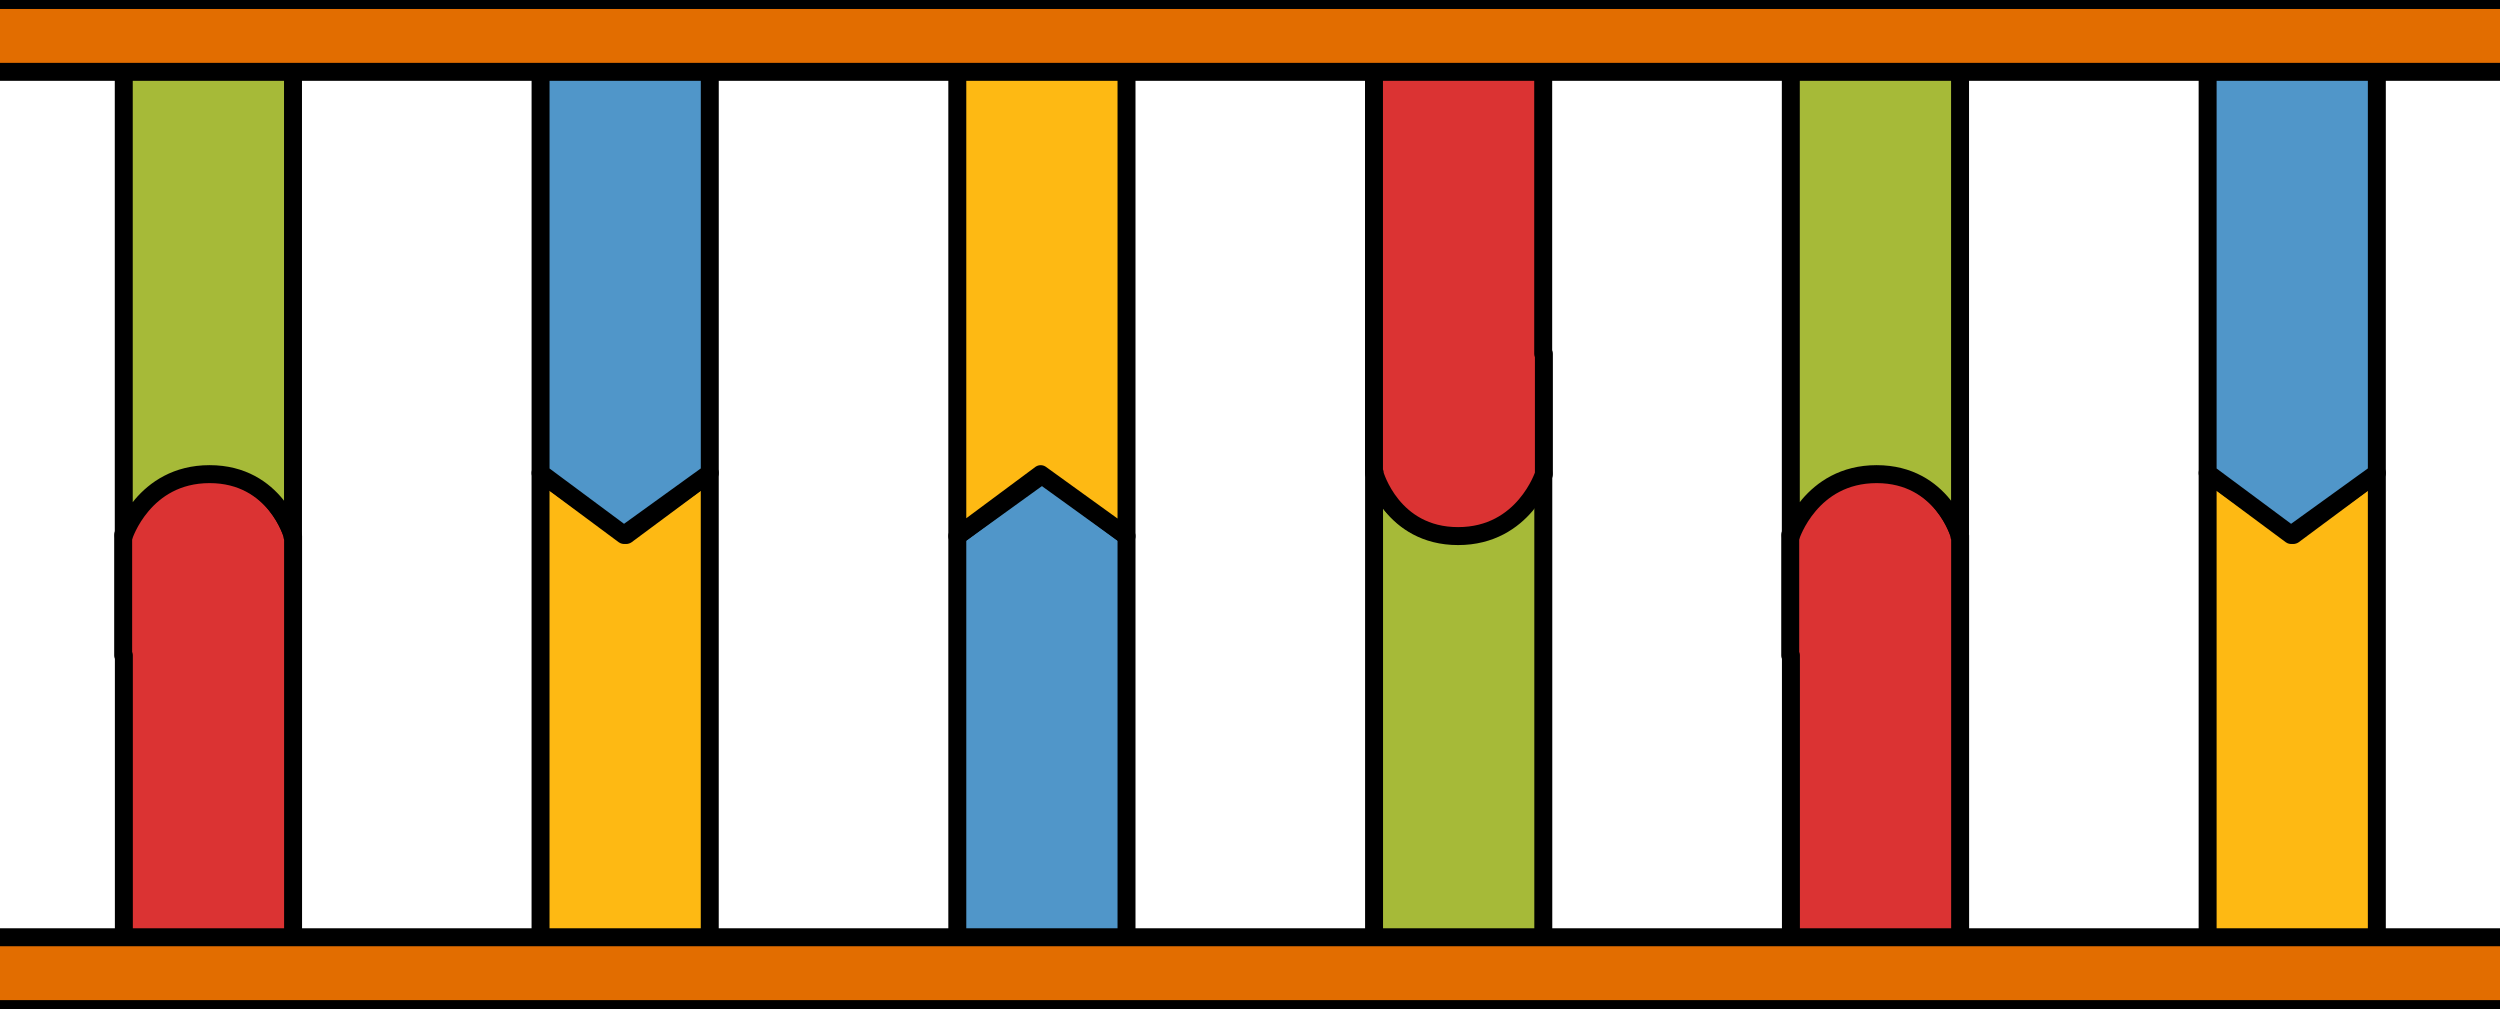 <?xml version="1.0" encoding="utf-8"?>
<!-- Generator: Adobe Illustrator 16.0.0, SVG Export Plug-In . SVG Version: 6.00 Build 0)  -->
<!DOCTYPE svg PUBLIC "-//W3C//DTD SVG 1.1//EN" "http://www.w3.org/Graphics/SVG/1.1/DTD/svg11.dtd">
<svg version="1.1" id="Layer_1" xmlns="http://www.w3.org/2000/svg" xmlns:xlink="http://www.w3.org/1999/xlink" x="0px" y="0px"
	 width="104.395px" height="42.138px" viewBox="0 0 104.395 42.138" enable-background="new 0 0 104.395 42.138"
	 xml:space="preserve">
<g>
	<g>
		<g>
			<g>
				<g>
					
						<path fill="#DB3333" stroke="#000000" stroke-width="0.75" stroke-linecap="round" stroke-linejoin="round" stroke-miterlimit="10" d="
						M12.207,22.385v-0.047c0,0-0.721-2.586-3.48-2.586s-3.584,2.586-3.584,2.586v5.029h0.029c0,6.833,0-0.107,0,12.531
						c2.209,0.926,5.299,0.926,7.066,0c0-14.807,0-2.707,0-17.514H12.207z"/>
				</g>
				<g>
					
						<path fill="#FEB913" stroke="#000000" stroke-width="0.75" stroke-linecap="round" stroke-linejoin="round" stroke-miterlimit="10" d="
						M22.572,19.752l3.584,2.586l3.482-2.586c0,14.838,0,5.31,0,20.147c-2.209,0.926-5.299,0.926-7.066,0
						C22.572,25.093,22.572,34.559,22.572,19.752z"/>
				</g>
				<g>
					<g>
						
							<path fill="#A6BA38" stroke="#000000" stroke-width="0.75" stroke-linecap="round" stroke-linejoin="round" stroke-miterlimit="10" d="
							M60.861,22.339c2.76,0,3.584-2.586,3.584-2.586c0,14.807,0,5.341,0,20.147c-0.229,0.119-0.479,0.222-0.744,0.311
							c-0.045,0.015-0.096,0.023-0.143,0.037c-0.23,0.07-0.469,0.135-0.719,0.183c-0.023,0.005-0.047,0.007-0.07,0.011
							c-1.695,0.313-3.775,0.136-5.391-0.541c0-14.838,0-5.31,0-20.147C57.379,19.753,58.102,22.339,60.861,22.339z"/>
					</g>
				</g>
				<g>
					
						<path fill="#5096C9" stroke="#000000" stroke-width="0.75" stroke-linecap="round" stroke-linejoin="round" stroke-miterlimit="10" d="
						M39.975,22.386l3.584-2.586l3.482,2.586c0,14.838,0,2.676,0,17.514c-2.209,0.926-5.299,0.926-7.066,0
						C39.975,25.093,39.975,37.192,39.975,22.386z"/>
				</g>
				<g>
					
						<path fill="#DB3333" stroke="#000000" stroke-width="0.75" stroke-linecap="round" stroke-linejoin="round" stroke-miterlimit="10" d="
						M81.82,22.385v-0.047c0,0-0.721-2.586-3.48-2.586s-3.584,2.586-3.584,2.586v5.029h0.029c0,6.833,0-0.107,0,12.531
						c2.209,0.926,5.299,0.926,7.066,0c0-14.807,0-2.707,0-17.514H81.82z"/>
				</g>
				<g>
					
						<path fill="#FEB913" stroke="#000000" stroke-width="0.75" stroke-linecap="round" stroke-linejoin="round" stroke-miterlimit="10" d="
						M92.186,19.752l3.584,2.586l3.482-2.586c0,14.838,0,5.31,0,20.147c-2.209,0.926-5.299,0.926-7.066,0
						C92.186,25.093,92.186,34.559,92.186,19.752z"/>
				</g>
			</g>
		</g>
		<g>
			<g>
				<g>
					<g>
						
							<path fill="#A6BA38" stroke="#000000" stroke-width="0.75" stroke-linecap="round" stroke-linejoin="round" stroke-miterlimit="10" d="
							M78.365,19.799c-2.76,0-3.584,2.586-3.584,2.586c0-14.807,0-5.341,0-20.147c0.229-0.119,0.479-0.222,0.744-0.311
							c0.045-0.015,0.096-0.023,0.143-0.037c0.23-0.07,0.469-0.135,0.719-0.183c0.023-0.005,0.047-0.007,0.07-0.011
							c1.695-0.313,3.775-0.136,5.391,0.541c0,14.838,0,5.31,0,20.147C81.848,22.385,81.125,19.799,78.365,19.799z"/>
					</g>
				</g>
				<g>
					
						<path fill="#5096C9" stroke="#000000" stroke-width="0.75" stroke-linecap="round" stroke-linejoin="round" stroke-miterlimit="10" d="
						M99.252,19.752l-3.584,2.586l-3.482-2.586c0-14.838,0-2.676,0-17.514c2.209-0.926,5.299-0.926,7.066,0
						C99.252,17.045,99.252,4.945,99.252,19.752z"/>
				</g>
				<g>
					
						<path fill="#DB3333" stroke="#000000" stroke-width="0.75" stroke-linecap="round" stroke-linejoin="round" stroke-miterlimit="10" d="
						M57.406,19.753V19.8c0,0,0.721,2.586,3.48,2.586s3.584-2.586,3.584-2.586v-5.029h-0.029c0-6.833,0,0.107,0-12.531
						c-2.209-0.926-5.299-0.926-7.066,0c0,14.807,0,2.707,0,17.514H57.406z"/>
				</g>
				<g>
					
						<path fill="#FEB913" stroke="#000000" stroke-width="0.75" stroke-linecap="round" stroke-linejoin="round" stroke-miterlimit="10" d="
						M47.041,22.386L43.457,19.8l-3.482,2.586c0-14.838,0-5.31,0-20.147c2.209-0.926,5.299-0.926,7.066,0
						C47.041,17.045,47.041,7.579,47.041,22.386z"/>
				</g>
				<g>
					<g>
						
							<path fill="#A6BA38" stroke="#000000" stroke-width="0.75" stroke-linecap="round" stroke-linejoin="round" stroke-miterlimit="10" d="
							M8.752,19.799c-2.76,0-3.584,2.586-3.584,2.586c0-14.807,0-5.341,0-20.147c0.229-0.119,0.479-0.222,0.744-0.311
							C5.957,1.912,6.008,1.903,6.055,1.89c0.23-0.07,0.469-0.135,0.719-0.183C6.797,1.702,6.82,1.7,6.844,1.696
							c1.695-0.313,3.775-0.136,5.391,0.541c0,14.838,0,5.31,0,20.147C12.234,22.385,11.512,19.799,8.752,19.799z"/>
					</g>
				</g>
				<g>
					
						<path fill="#5096C9" stroke="#000000" stroke-width="0.75" stroke-linecap="round" stroke-linejoin="round" stroke-miterlimit="10" d="
						M29.639,19.752l-3.584,2.586l-3.482-2.586c0-14.838,0-2.676,0-17.514c2.209-0.926,5.299-0.926,7.066,0
						C29.639,17.045,29.639,4.945,29.639,19.752z"/>
				</g>
			</g>
		</g>
	</g>
	<g>
		<g>
			<rect id="changecolor_28_" fill="#E26D00" width="104.395" height="3"/>
			<line fill="none" stroke="#000000" stroke-width="0.75" stroke-miterlimit="10" x1="104.395" y1="3" x2="0" y2="3"/>
			<line fill="none" stroke="#000000" stroke-width="0.75" stroke-miterlimit="10" x1="0" y1="0" x2="104.395" y2="0"/>
		</g>
		<g>
			<rect id="changecolor_29_" y="39.138" fill="#E26D00" width="104.395" height="3"/>
			<line fill="none" stroke="#000000" stroke-width="0.75" stroke-miterlimit="10" x1="104.395" y1="42.138" x2="0" y2="42.138"/>
			<line fill="none" stroke="#000000" stroke-width="0.75" stroke-miterlimit="10" x1="0" y1="39.138" x2="104.395" y2="39.138"/>
		</g>
	</g>
</g>
</svg>
